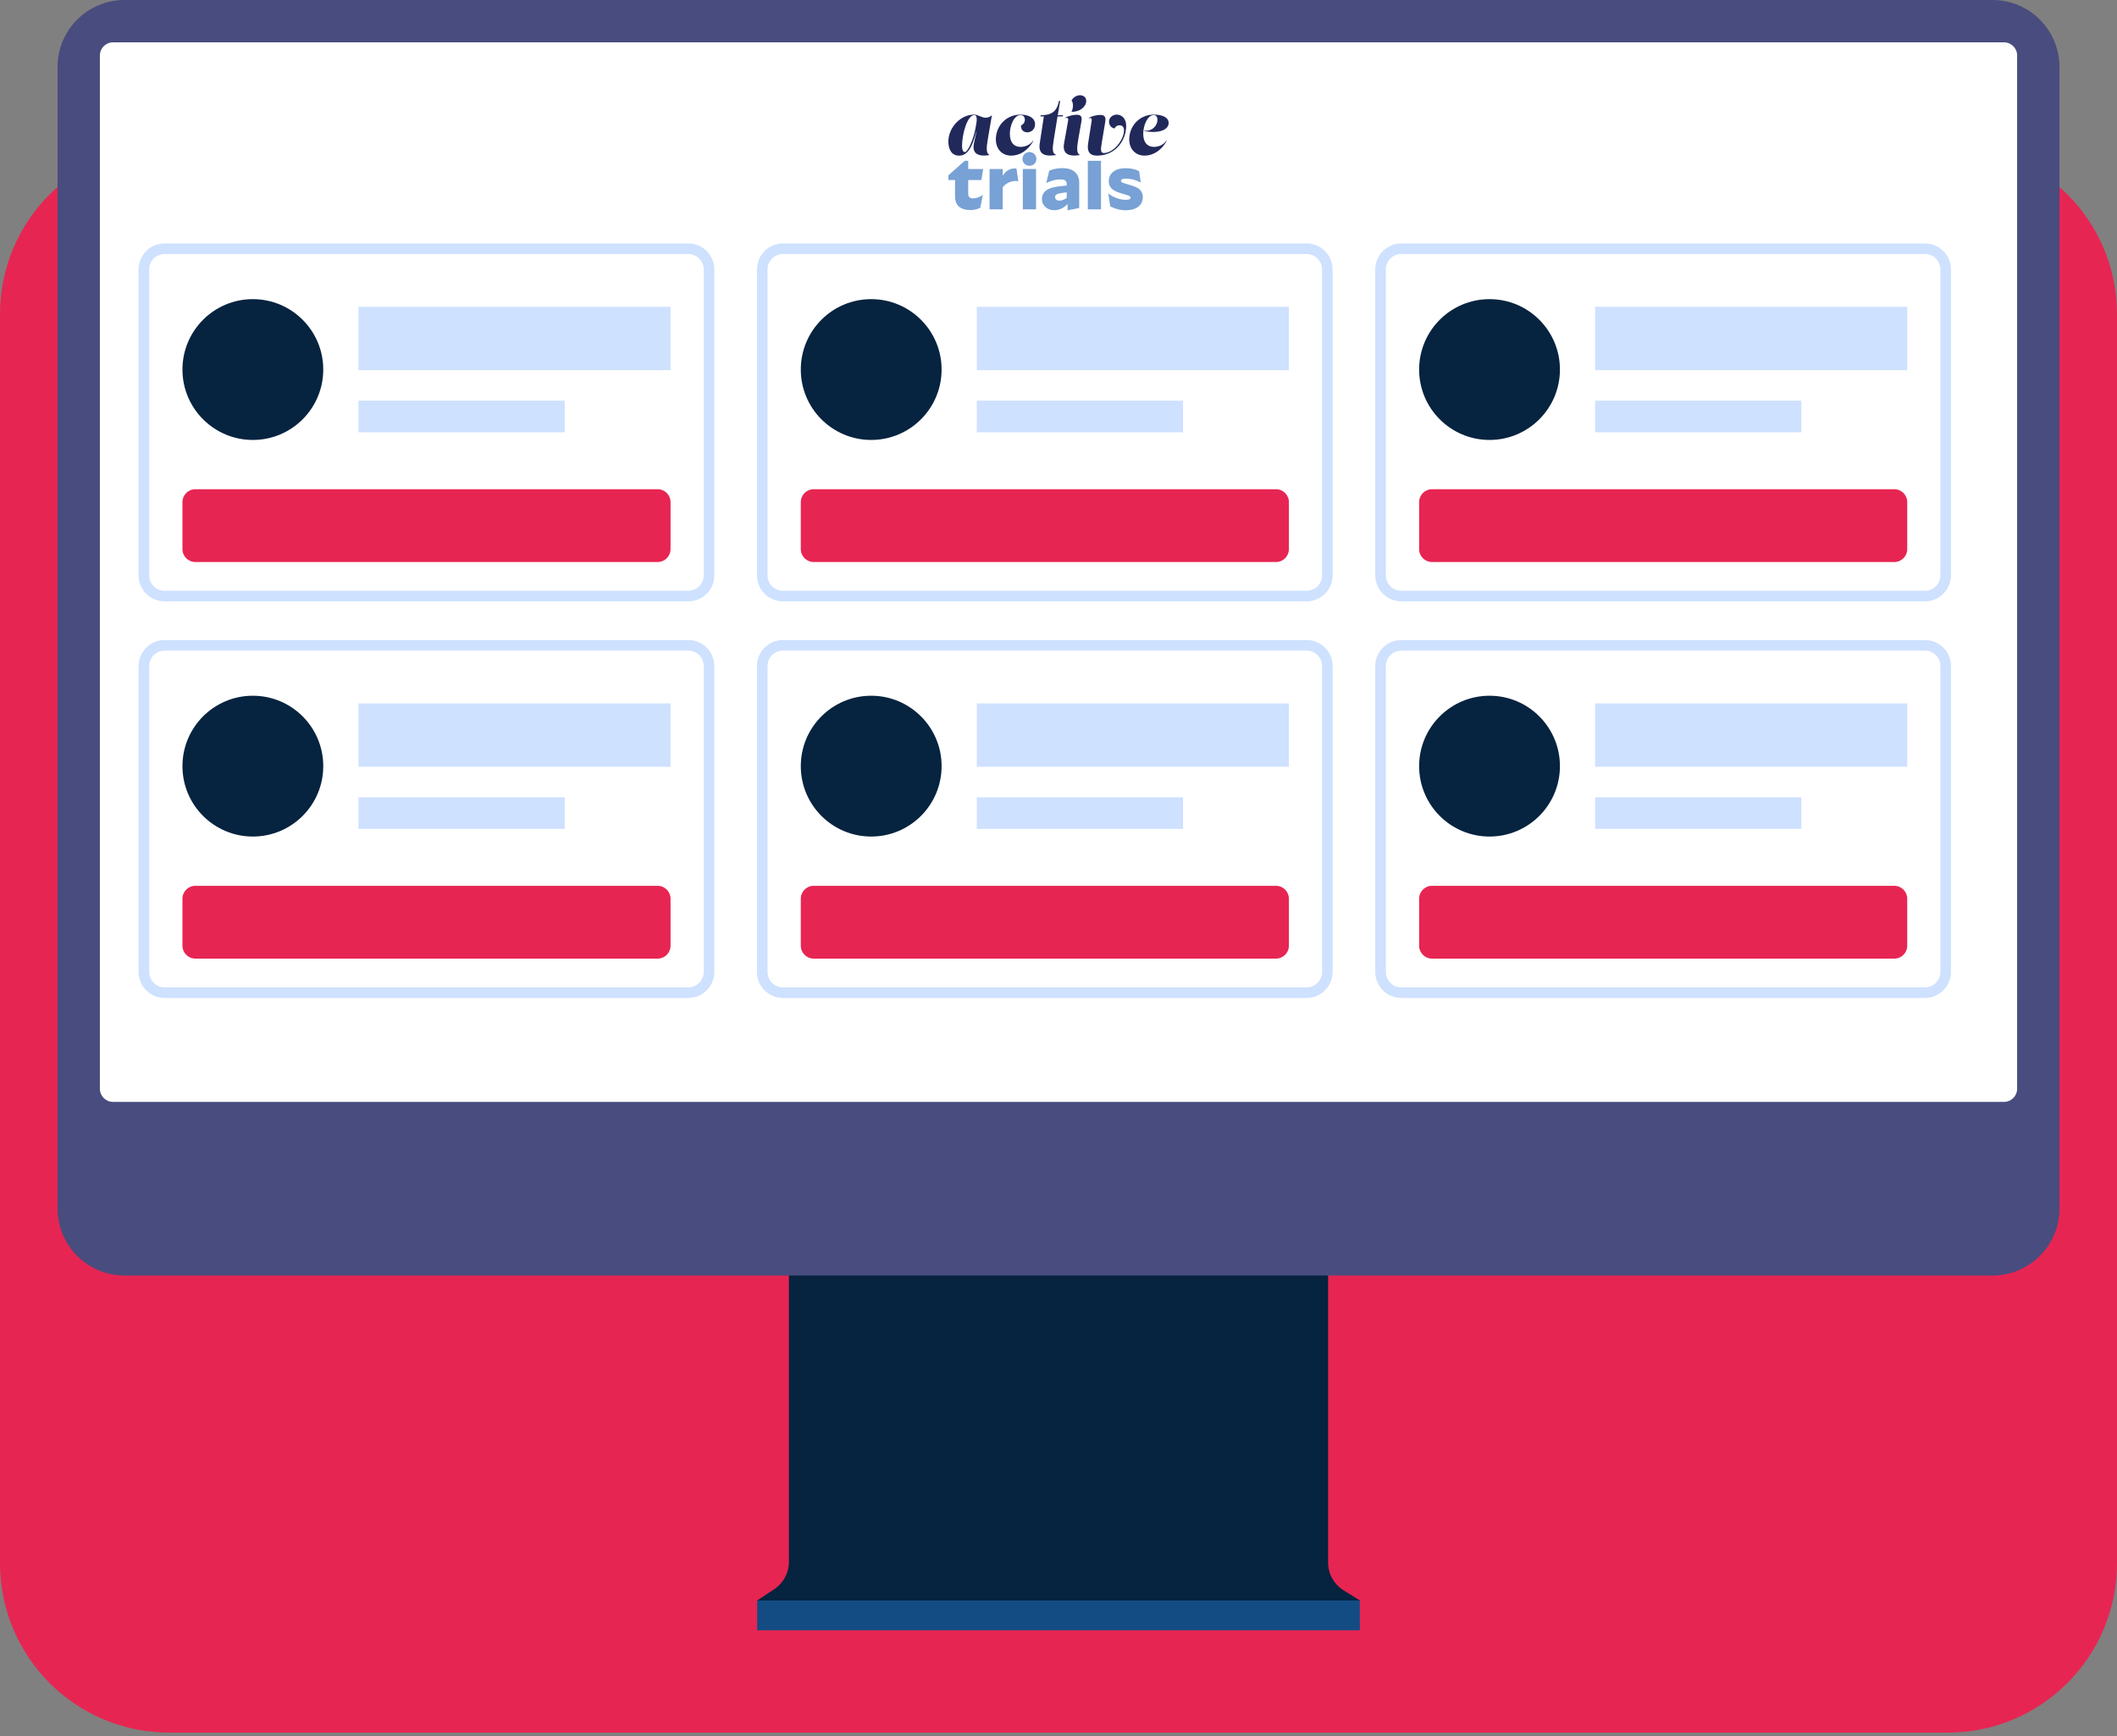 <svg width="200" height="164" viewBox="0 0 200 164" fill="none" xmlns="http://www.w3.org/2000/svg">
<rect x="0" y="0" width="200" height="164" fill="#808080" stroke="none"/>
<g clip-path="url(#clip0_176_1869)">
<path d="M184 13.682H16C7.163 13.682 0 20.845 0 29.682V147.682C0 156.519 7.163 163.682 16 163.682H184C192.837 163.682 200 156.519 200 147.682V29.682C200 20.845 192.837 13.682 184 13.682Z" fill="#E72552"/>
<path d="M128.469 151.199H71.531L73.148 150.127C74.012 149.555 74.531 148.588 74.531 147.551V115.18H125.469V147.609C125.469 148.674 126.017 149.663 126.92 150.228L128.469 151.197V151.199Z" fill="#06233F"/>
<path d="M128.469 151.199H71.531V154.015H128.469V151.199Z" fill="#134C83"/>
<path d="M188.236 0H11.765C8.27 0 5.436 2.834 5.436 6.329V114.172C5.436 117.667 8.27 120.501 11.765 120.501H188.236C191.731 120.501 194.565 117.667 194.565 114.172V6.329C194.565 2.834 191.731 0 188.236 0Z" fill="#494C7E"/>
<path d="M189.324 4H10.677C9.992 4 9.436 4.556 9.436 5.241V102.855C9.436 103.54 9.992 104.096 10.677 104.096H189.324C190.009 104.096 190.565 103.54 190.565 102.855V5.241C190.565 4.556 190.009 4 189.324 4Z" fill="white"/>
<path d="M65.027 23.498H15.55C14.47 23.498 13.594 24.374 13.594 25.454V54.353C13.594 55.433 14.47 56.309 15.55 56.309H65.027C66.107 56.309 66.983 55.433 66.983 54.353V25.454C66.983 24.374 66.107 23.498 65.027 23.498Z" stroke="#CEE1FE" stroke-miterlimit="10"/>
<path d="M23.888 41.562C27.561 41.562 30.539 38.584 30.539 34.911C30.539 31.238 27.561 28.26 23.888 28.26C20.215 28.26 17.237 31.238 17.237 34.911C17.237 38.584 20.215 41.562 23.888 41.562Z" fill="#06233F"/>
<path d="M63.349 28.984H33.864V34.97H63.349V28.984Z" fill="#CEE1FE"/>
<path d="M53.349 37.852H33.864V40.838H53.349V37.852Z" fill="#CEE1FE"/>
<path d="M62.132 46.217H18.454C17.782 46.217 17.237 46.762 17.237 47.434V51.877C17.237 52.549 17.782 53.094 18.454 53.094H62.132C62.804 53.094 63.349 52.549 63.349 51.877V47.434C63.349 46.762 62.804 46.217 62.132 46.217Z" fill="#E72552"/>
<path d="M123.443 23.498H73.966C72.886 23.498 72.01 24.374 72.01 25.454V54.353C72.01 55.433 72.886 56.309 73.966 56.309H123.443C124.523 56.309 125.399 55.433 125.399 54.353V25.454C125.399 24.374 124.523 23.498 123.443 23.498Z" stroke="#CEE1FE" stroke-miterlimit="10"/>
<path d="M82.305 41.562C85.978 41.562 88.956 38.584 88.956 34.911C88.956 31.238 85.978 28.26 82.305 28.26C78.632 28.26 75.654 31.238 75.654 34.911C75.654 38.584 78.632 41.562 82.305 41.562Z" fill="#06233F"/>
<path d="M121.766 28.984H92.281V34.97H121.766V28.984Z" fill="#CEE1FE"/>
<path d="M111.766 37.852H92.281V40.838H111.766V37.852Z" fill="#CEE1FE"/>
<path d="M120.549 46.217H76.871C76.199 46.217 75.654 46.762 75.654 47.434V51.877C75.654 52.549 76.199 53.094 76.871 53.094H120.549C121.221 53.094 121.766 52.549 121.766 51.877V47.434C121.766 46.762 121.221 46.217 120.549 46.217Z" fill="#E72552"/>
<path d="M181.859 23.498H132.382C131.302 23.498 130.426 24.374 130.426 25.454V54.353C130.426 55.433 131.302 56.309 132.382 56.309H181.859C182.939 56.309 183.815 55.433 183.815 54.353V25.454C183.815 24.374 182.939 23.498 181.859 23.498Z" stroke="#CEE1FE" stroke-miterlimit="10"/>
<path d="M140.721 41.562C144.394 41.562 147.372 38.584 147.372 34.911C147.372 31.238 144.394 28.26 140.721 28.26C137.048 28.26 134.07 31.238 134.07 34.911C134.07 38.584 137.048 41.562 140.721 41.562Z" fill="#06233F"/>
<path d="M180.182 28.984H150.697V34.97H180.182V28.984Z" fill="#CEE1FE"/>
<path d="M170.182 37.852H150.697V40.838H170.182V37.852Z" fill="#CEE1FE"/>
<path d="M178.965 46.217H135.287C134.615 46.217 134.07 46.762 134.07 47.434V51.877C134.07 52.549 134.615 53.094 135.287 53.094H178.965C179.637 53.094 180.182 52.549 180.182 51.877V47.434C180.182 46.762 179.637 46.217 178.965 46.217Z" fill="#E72552"/>
<path d="M65.027 60.965H15.55C14.47 60.965 13.594 61.841 13.594 62.921V91.82C13.594 92.9 14.47 93.776 15.55 93.776H65.027C66.107 93.776 66.983 92.9 66.983 91.82V62.921C66.983 61.841 66.107 60.965 65.027 60.965Z" stroke="#CEE1FE" stroke-miterlimit="10"/>
<path d="M23.888 79.028C27.561 79.028 30.539 76.05 30.539 72.377C30.539 68.704 27.561 65.726 23.888 65.726C20.215 65.726 17.237 68.704 17.237 72.377C17.237 76.05 20.215 79.028 23.888 79.028Z" fill="#06233F"/>
<path d="M63.349 66.45H33.864V72.436H63.349V66.45Z" fill="#CEE1FE"/>
<path d="M53.349 75.318H33.864V78.304H53.349V75.318Z" fill="#CEE1FE"/>
<path d="M62.132 83.683H18.454C17.782 83.683 17.237 84.228 17.237 84.9V89.343C17.237 90.015 17.782 90.56 18.454 90.56H62.132C62.804 90.56 63.349 90.015 63.349 89.343V84.9C63.349 84.228 62.804 83.683 62.132 83.683Z" fill="#E72552"/>
<path d="M123.443 60.965H73.966C72.886 60.965 72.01 61.841 72.01 62.921V91.82C72.01 92.9 72.886 93.776 73.966 93.776H123.443C124.523 93.776 125.399 92.9 125.399 91.82V62.921C125.399 61.841 124.523 60.965 123.443 60.965Z" stroke="#CEE1FE" stroke-miterlimit="10"/>
<path d="M82.305 79.028C85.978 79.028 88.956 76.05 88.956 72.377C88.956 68.704 85.978 65.726 82.305 65.726C78.632 65.726 75.654 68.704 75.654 72.377C75.654 76.05 78.632 79.028 82.305 79.028Z" fill="#06233F"/>
<path d="M121.766 66.45H92.281V72.436H121.766V66.45Z" fill="#CEE1FE"/>
<path d="M111.766 75.318H92.281V78.304H111.766V75.318Z" fill="#CEE1FE"/>
<path d="M120.549 83.683H76.871C76.199 83.683 75.654 84.228 75.654 84.9V89.343C75.654 90.015 76.199 90.56 76.871 90.56H120.549C121.221 90.56 121.766 90.015 121.766 89.343V84.9C121.766 84.228 121.221 83.683 120.549 83.683Z" fill="#E72552"/>
<path d="M181.859 60.965H132.382C131.302 60.965 130.426 61.841 130.426 62.921V91.82C130.426 92.9 131.302 93.776 132.382 93.776H181.859C182.939 93.776 183.815 92.9 183.815 91.82V62.921C183.815 61.841 182.939 60.965 181.859 60.965Z" stroke="#CEE1FE" stroke-miterlimit="10"/>
<path d="M140.721 79.028C144.394 79.028 147.372 76.05 147.372 72.377C147.372 68.704 144.394 65.726 140.721 65.726C137.048 65.726 134.07 68.704 134.07 72.377C134.07 76.05 137.048 79.028 140.721 79.028Z" fill="#06233F"/>
<path d="M180.182 66.45H150.697V72.436H180.182V66.45Z" fill="#CEE1FE"/>
<path d="M170.182 75.318H150.697V78.304H170.182V75.318Z" fill="#CEE1FE"/>
<path d="M178.965 83.683H135.287C134.615 83.683 134.07 84.228 134.07 84.9V89.343C134.07 90.015 134.615 90.56 135.287 90.56H178.965C179.637 90.56 180.182 90.015 180.182 89.343V84.9C180.182 84.228 179.637 83.683 178.965 83.683Z" fill="#E72552"/>
<path d="M92.715 17.009L92.883 15.966H91.47V15.192H91.142L89.594 16.563V17.009H90.225V18.557C90.225 19.381 90.704 19.844 91.689 19.844C92.026 19.844 92.337 19.768 92.606 19.634L92.85 18.414C92.589 18.599 92.261 18.742 91.891 18.742C91.647 18.742 91.47 18.607 91.47 18.313V17.009H92.715Z" fill="#78A1D5"/>
<path d="M94.732 16.605V15.966H93.487V19.777H94.732V17.691C95.068 17.254 95.657 17.018 96.204 17.119L96.027 15.916C95.489 15.865 95.034 16.093 94.731 16.606L94.732 16.605Z" fill="#78A1D5"/>
<path d="M97.255 14.366C96.885 14.366 96.599 14.652 96.599 15.014C96.599 15.384 96.885 15.662 97.255 15.662C97.625 15.662 97.911 15.384 97.911 15.014C97.911 14.652 97.625 14.366 97.255 14.366Z" fill="#78A1D5"/>
<path d="M96.632 19.777H97.878V15.966H96.632V19.777Z" fill="#78A1D5"/>
<path d="M100.779 18.7C100.56 18.843 100.342 18.953 100.089 18.953C99.862 18.953 99.677 18.843 99.677 18.616C99.677 18.406 99.837 18.33 100.114 18.263C100.249 18.229 100.526 18.196 100.778 18.171V18.701L100.779 18.7ZM100.392 15.882C99.845 15.882 99.425 15.991 99.122 16.126L98.844 17.295C99.324 17.051 99.752 16.95 100.207 16.95C100.585 16.95 100.779 17.076 100.779 17.404V17.521C100.291 17.563 99.744 17.631 99.391 17.732C98.853 17.883 98.432 18.194 98.432 18.826C98.432 19.373 98.911 19.861 99.576 19.861C100.123 19.861 100.535 19.609 100.855 19.281V19.87L101.957 19.651V17.245C101.957 16.362 101.334 15.882 100.392 15.882Z" fill="#78A1D5"/>
<path d="M102.77 19.777H104.015V15.192H102.77V19.777Z" fill="#78A1D5"/>
<path d="M106.735 17.472C106.104 17.287 105.902 17.236 105.902 17.077C105.902 16.951 106.037 16.875 106.407 16.875C106.861 16.875 107.358 17.018 107.77 17.245L107.619 16.177C107.325 16.009 106.904 15.891 106.349 15.891C105.289 15.891 104.751 16.413 104.751 17.111C104.751 17.817 105.264 18.07 106.03 18.297C106.518 18.44 106.812 18.499 106.812 18.676C106.812 18.802 106.678 18.878 106.333 18.878C105.82 18.878 105.113 18.634 104.701 18.264L104.886 19.492C105.349 19.736 105.828 19.862 106.35 19.862C107.393 19.862 107.965 19.357 107.965 18.625C107.965 17.901 107.41 17.666 106.737 17.473L106.735 17.472Z" fill="#78A1D5"/>
<path d="M92.232 11.707L92.154 12.136C91.957 13.208 91.426 14.366 91.156 14.366C90.949 14.366 90.888 14.095 90.888 13.773C90.888 12.701 91.37 10.871 92.053 10.871C92.312 10.871 92.303 11.321 92.232 11.707ZM93.332 13.087L93.711 10.871C93.547 11.057 93.303 11.121 93.125 11.121C92.71 11.121 92.432 10.828 92.017 10.828C90.734 10.828 89.594 12.054 89.594 13.38C89.594 14.031 89.855 14.703 90.609 14.703C91.252 14.703 91.785 14.22 92.228 12.44L92.249 12.444L92.013 13.545C91.82 14.442 92.345 14.696 92.946 14.696C93.117 14.696 93.289 14.682 93.475 14.646V14.628C93.16 14.506 93.175 13.988 93.332 13.088V13.087Z" fill="#21295B"/>
<path d="M95.534 14.702C96.363 14.702 97.139 14.194 97.625 13.308L97.596 13.294C97.267 13.745 96.781 13.88 96.402 13.877C95.773 13.87 95.405 13.441 95.405 12.637C95.405 11.858 95.798 10.871 96.413 10.871C96.67 10.871 96.82 11.043 96.82 11.321C96.82 11.621 96.598 11.793 96.463 11.85C96.434 12.315 96.749 12.501 97.049 12.501C97.457 12.501 97.785 12.187 97.785 11.743C97.785 11.164 97.234 10.828 96.405 10.828C95.04 10.828 94.082 11.915 94.082 13.159C94.082 14.131 94.715 14.703 95.533 14.703L95.534 14.702Z" fill="#21295B"/>
<path d="M99.787 14.645V14.627C99.401 14.505 99.401 14.13 99.565 13.122L99.909 10.998H100.406L100.43 10.885H99.93L100.159 9.534H100.04C99.861 10.549 99.317 10.885 98.322 10.885L98.298 10.998H98.616L98.229 13.544C98.086 14.452 98.579 14.695 99.187 14.695C99.358 14.695 99.53 14.681 99.787 14.645Z" fill="#21295B"/>
<path d="M102.025 8.997C101.732 8.997 101.403 9.176 101.232 9.49C101.446 9.762 101.375 10.305 101.228 10.548L101.239 10.562C101.975 10.591 102.619 10.098 102.619 9.54C102.619 9.14 102.296 8.997 102.025 8.997Z" fill="#21295B"/>
<path d="M101.7 10.842C101.357 10.842 100.856 10.978 100.606 11.132V11.15C100.845 11.1 100.956 11.136 100.906 11.414L100.527 13.544C100.362 14.452 100.881 14.695 101.485 14.695C101.657 14.695 101.828 14.681 102.014 14.645V14.627C101.699 14.505 101.721 13.994 101.878 13.093L102.164 11.477C102.246 11.016 102.128 10.841 101.699 10.841L101.7 10.842Z" fill="#21295B"/>
<path d="M103.642 14.702C105.407 14.702 106.395 13.242 106.395 11.892C106.395 11.163 105.937 10.827 105.508 10.827C105.108 10.827 104.772 11.113 104.772 11.492C104.772 11.807 104.972 12.092 105.308 12.136C105.387 11.929 105.565 11.836 105.762 11.836C105.998 11.836 106.187 11.968 106.187 12.319C106.187 13.222 105.189 14.456 104.293 14.456C103.953 14.456 103.978 14.145 104.093 13.459L104.418 11.493C104.497 11.014 104.332 10.857 103.925 10.857C103.582 10.857 103.081 10.993 102.831 11.147V11.165C103.067 11.115 103.174 11.151 103.131 11.429L102.799 13.542C102.67 14.346 102.97 14.704 103.643 14.704L103.642 14.702Z" fill="#21295B"/>
<path d="M109.002 13.876C108.373 13.869 108.005 13.44 108.005 12.636C108.005 11.857 108.398 10.87 109.006 10.87C109.245 10.87 109.349 11.084 109.349 11.331C109.349 11.792 108.924 12.425 108.109 12.343L108.098 12.382C109.613 12.657 110.407 12.207 110.407 11.624C110.407 11.059 109.763 10.831 109.006 10.827C107.641 10.827 106.683 11.914 106.683 13.158C106.683 14.13 107.316 14.702 108.134 14.702C108.963 14.702 109.739 14.194 110.225 13.308L110.196 13.294C109.867 13.745 109.381 13.879 109.002 13.876Z" fill="#21295B"/>
</g>
<defs>
<clipPath id="clip0_176_1869">
<rect width="200" height="163.682" fill="white"/>
</clipPath>
</defs>
</svg>

